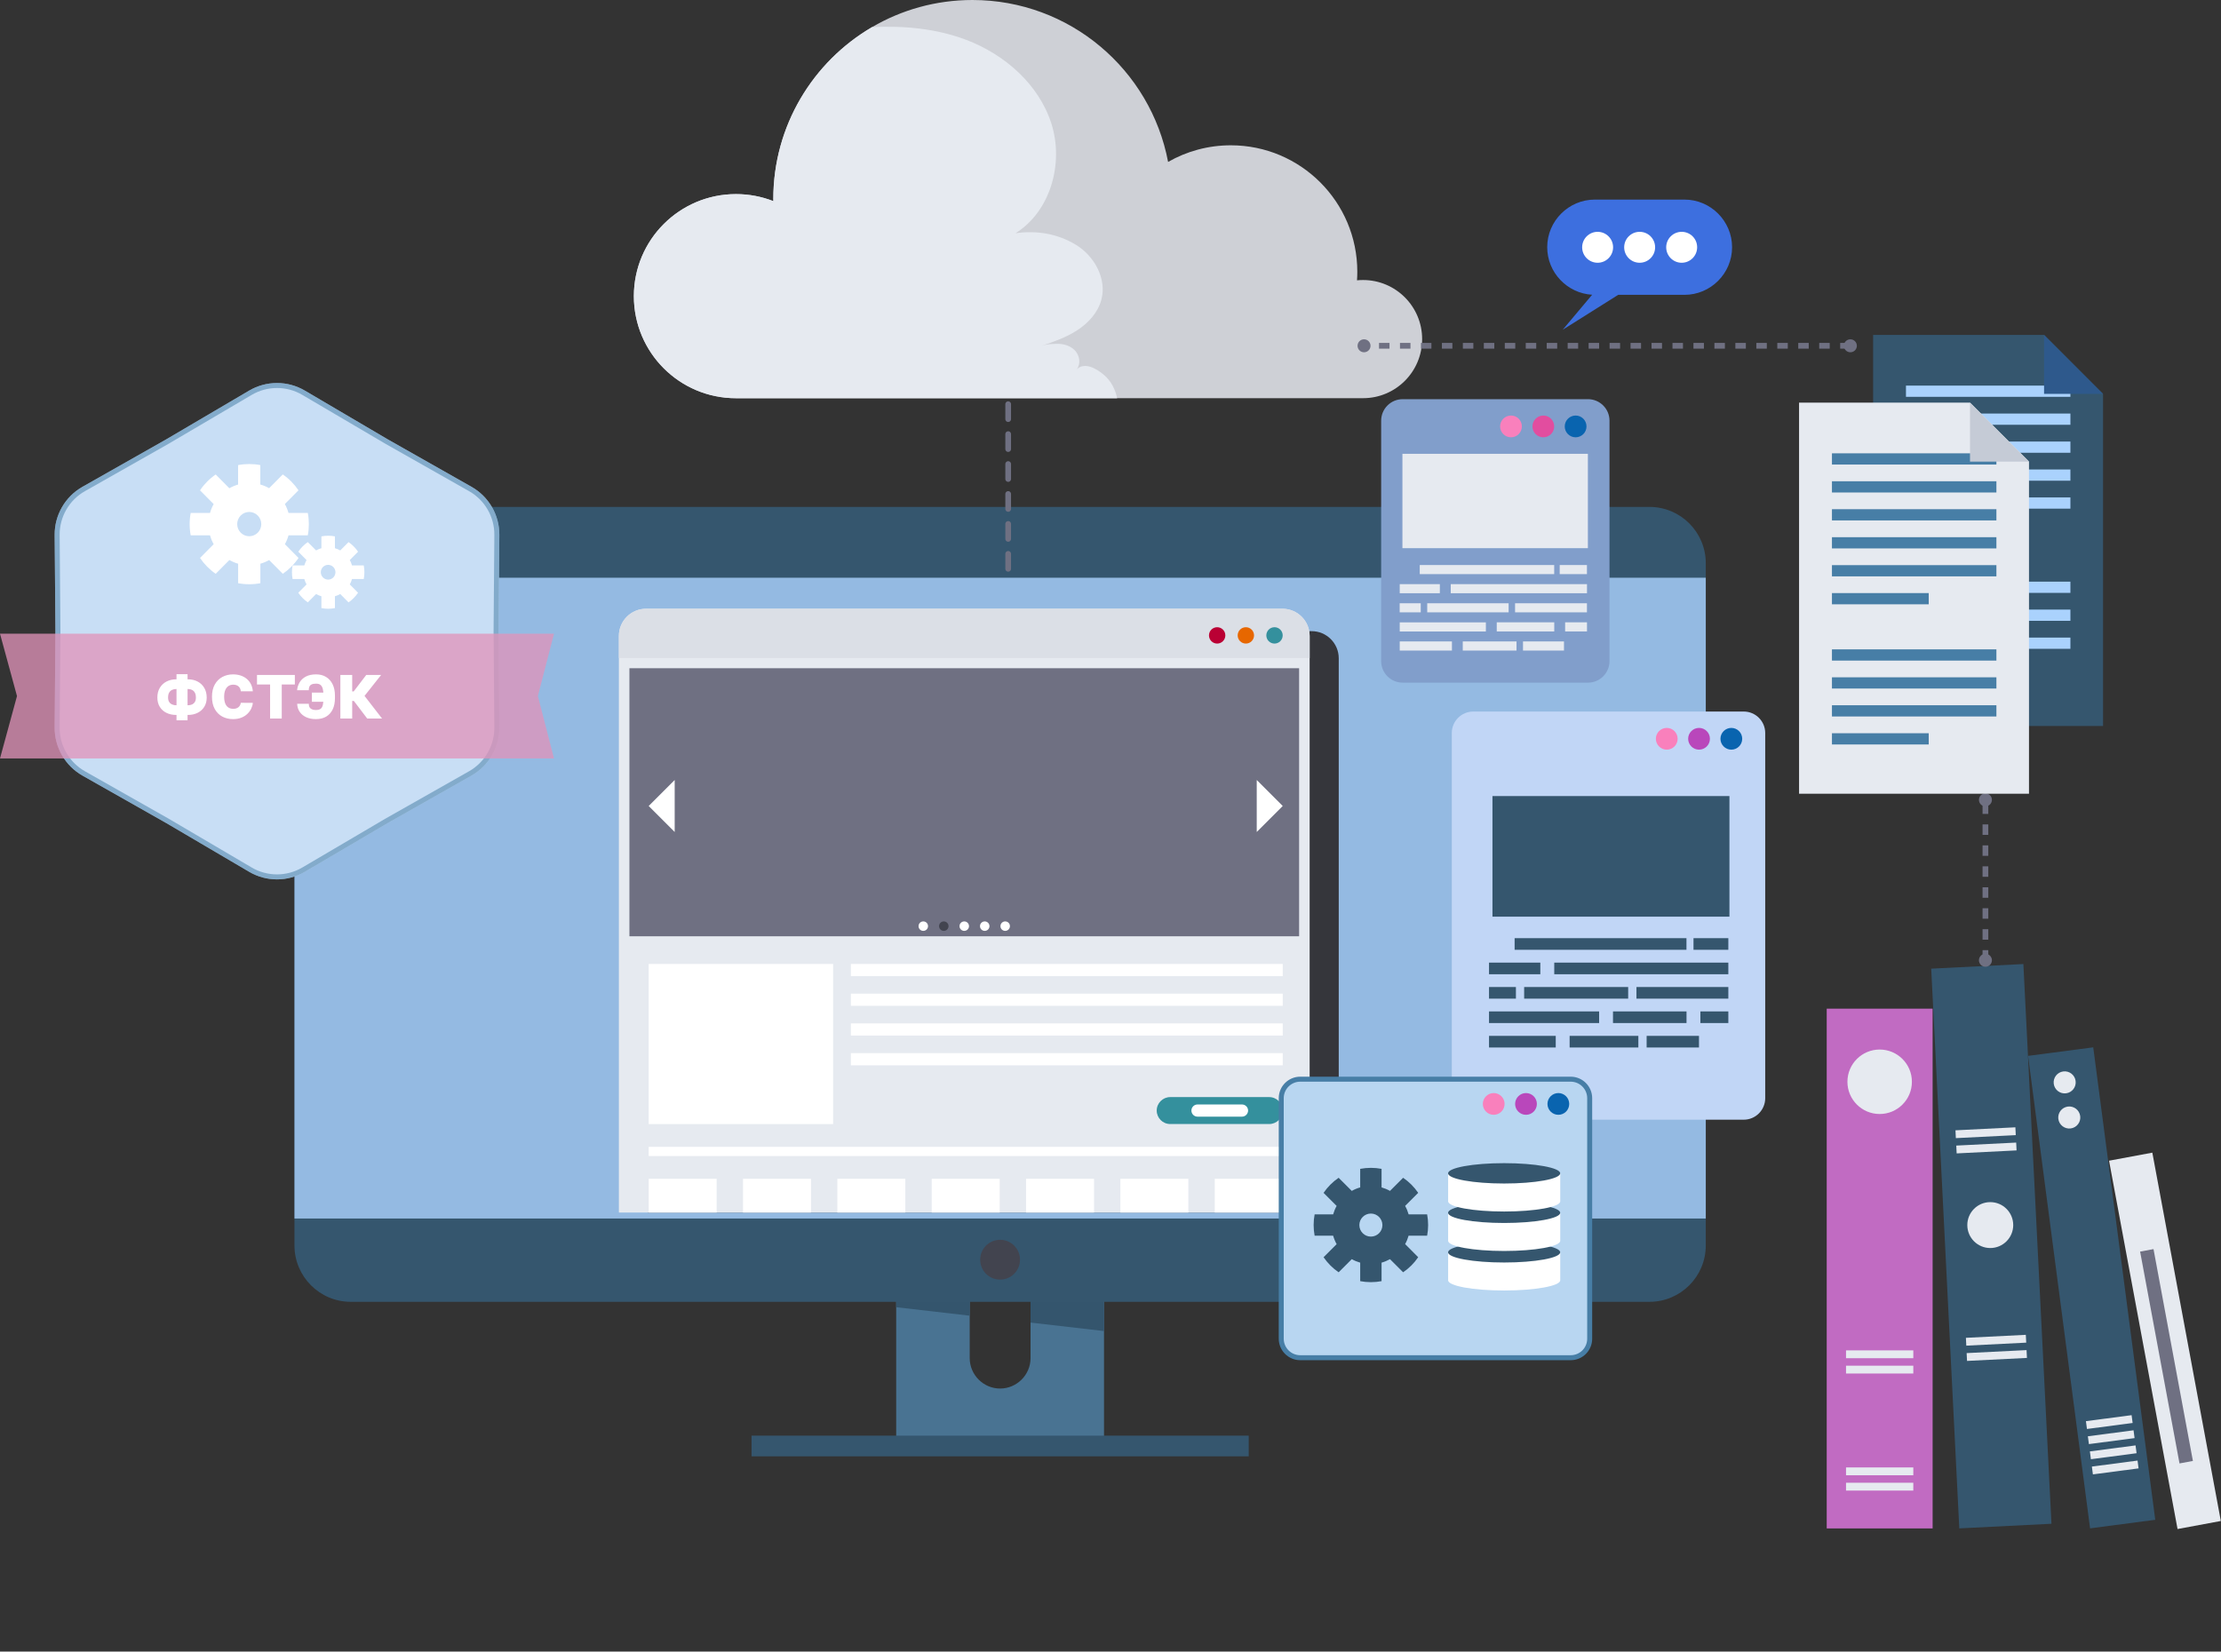 <?xml version="1.0" encoding="UTF-8"?> <svg xmlns="http://www.w3.org/2000/svg" width="445" height="331" viewBox="0 0 445 331" fill="none"><rect x="0" y="0" width="445" height="331" fill="#333333" stroke="none"/> <g clip-path="url(#clip0_105_357)"> <path d="M221.201 257.48V288.06H179.561V257.48H194.291V272.18C194.291 275.53 197.031 278.28 200.381 278.28C203.731 278.28 206.481 275.53 206.481 272.18V257.48H221.201V257.48Z" fill="#497392"></path> <path d="M179.561 257.48H194.291V263.68L179.561 261.98V257.48Z" fill="#34556D"></path> <path d="M221.2 257.48V266.76L206.48 265.06V257.48H221.2Z" fill="#34556D"></path> <path d="M250.2 287.72H150.58V291.87H250.2V287.72Z" fill="#35566E"></path> <path d="M341.77 112.87V249.61C341.77 255.84 336.72 260.9 330.48 260.9H70.29C64.05 260.9 59 255.83 59 249.61V112.87C59 106.64 64.05 101.59 70.29 101.59H330.48C336.72 101.59 341.77 106.64 341.77 112.87Z" fill="#35566E"></path> <path d="M341.77 115.78H59V244.21H341.77V115.78Z" fill="#AAD2FD" fill-opacity="0.81"></path> <path d="M204.37 252.46C204.37 254.66 202.59 256.45 200.38 256.45C198.17 256.45 196.39 254.67 196.39 252.46C196.39 250.26 198.17 248.47 200.38 248.47C202.59 248.47 204.37 250.26 204.37 252.46Z" fill="#42444F"></path> <g clip-path="url(#clip1_105_357)"> <path d="M268.23 131.93V322.13C268.23 325.13 265.79 327.57 262.79 327.57H135.27C132.27 327.57 129.83 325.13 129.83 322.13V131.93C129.83 128.93 132.27 126.49 135.27 126.49H262.79C265.79 126.49 268.23 128.92 268.23 131.93Z" fill="#35363B"></path> <path d="M262.4 127.44V317.64C262.4 320.64 259.96 323.08 256.96 323.08H129.44C126.44 323.08 124 320.64 124 317.64V127.44C124 124.44 126.44 122 129.44 122H256.96C259.96 122 262.4 124.44 262.4 127.44Z" fill="#E6EAF0"></path> <path d="M262.4 127.44V131.88H124V127.44C124 124.44 126.44 122 129.44 122H256.96C259.96 122 262.4 124.44 262.4 127.44Z" fill="#DBDFE6"></path> <path d="M255.361 128.98C256.266 128.98 257.001 128.246 257.001 127.34C257.001 126.434 256.266 125.7 255.361 125.7C254.455 125.7 253.721 126.434 253.721 127.34C253.721 128.246 254.455 128.98 255.361 128.98Z" fill="#34909D"></path> <path d="M249.62 128.98C250.526 128.98 251.26 128.246 251.26 127.34C251.26 126.434 250.526 125.7 249.62 125.7C248.715 125.7 247.98 126.434 247.98 127.34C247.98 128.246 248.715 128.98 249.62 128.98Z" fill="#E76700"></path> <path d="M243.87 128.98C244.776 128.98 245.51 128.246 245.51 127.34C245.51 126.434 244.776 125.7 243.87 125.7C242.965 125.7 242.23 126.434 242.23 127.34C242.23 128.246 242.965 128.98 243.87 128.98Z" fill="#BA0034"></path> <path d="M260.29 133.92H126.11V187.64H260.29V133.92Z" fill="#6F7082"></path> <path d="M166.93 193.19H129.97V225.28H166.93V193.19Z" fill="white"></path> <path d="M257.01 193.19H170.48V195.63H257.01V193.19Z" fill="white"></path> <path d="M257.01 199.14H170.48V201.58H257.01V199.14Z" fill="white"></path> <path d="M257.01 205.1H170.48V207.54H257.01V205.1Z" fill="white"></path> <path d="M257.01 211.06H170.48V213.5H257.01V211.06Z" fill="white"></path> <path d="M254.3 225.27H234.46C232.97 225.27 231.76 224.05 231.76 222.57C231.76 221.08 232.98 219.87 234.46 219.87H254.3C255.79 219.87 257 221.09 257 222.57C257.01 224.06 255.79 225.27 254.3 225.27Z" fill="#34909D"></path> <path d="M248.85 223.79H239.93C239.26 223.79 238.71 223.24 238.71 222.57C238.71 221.9 239.26 221.35 239.93 221.35H248.85C249.52 221.35 250.07 221.9 250.07 222.57C250.06 223.24 249.52 223.79 248.85 223.79Z" fill="white"></path> <path d="M143.59 236.24H129.97V249.86H143.59V236.24Z" fill="white"></path> <path d="M162.49 236.24H148.87V249.86H162.49V236.24Z" fill="white"></path> <path d="M181.39 236.24H167.77V249.86H181.39V236.24Z" fill="white"></path> <path d="M200.3 236.24H186.68V249.86H200.3V236.24Z" fill="white"></path> <path d="M219.2 236.24H205.58V249.86H219.2V236.24Z" fill="white"></path> <path d="M238.099 236.24H224.479V249.86H238.099V236.24Z" fill="white"></path> <path d="M257.01 236.24H243.39V249.86H257.01V236.24Z" fill="white"></path> <path d="M129.97 161.53L135.18 166.74V156.32L129.97 161.53Z" fill="white"></path> <path d="M251.8 156.32V166.74L257.01 161.53L251.8 156.32Z" fill="white"></path> <path d="M185.94 185.61C185.94 186.13 185.52 186.56 184.99 186.56C184.46 186.56 184.04 186.14 184.04 185.61C184.04 185.09 184.46 184.66 184.99 184.66C185.52 184.66 185.94 185.08 185.94 185.61Z" fill="white"></path> <path d="M189.1 186.56C189.625 186.56 190.05 186.135 190.05 185.61C190.05 185.085 189.625 184.66 189.1 184.66C188.576 184.66 188.15 185.085 188.15 185.61C188.15 186.135 188.576 186.56 189.1 186.56Z" fill="#42444F"></path> <path d="M194.15 185.61C194.15 186.13 193.73 186.56 193.2 186.56C192.68 186.56 192.25 186.14 192.25 185.61C192.25 185.09 192.67 184.66 193.2 184.66C193.72 184.66 194.15 185.08 194.15 185.61Z" fill="white"></path> <path d="M197.3 186.56C197.824 186.56 198.25 186.135 198.25 185.61C198.25 185.085 197.824 184.66 197.3 184.66C196.775 184.66 196.35 185.085 196.35 185.61C196.35 186.135 196.775 186.56 197.3 186.56Z" fill="white"></path> <path d="M202.35 185.61C202.35 186.13 201.93 186.56 201.4 186.56C200.87 186.56 200.45 186.14 200.45 185.61C200.45 185.09 200.87 184.66 201.4 184.66C201.93 184.66 202.35 185.08 202.35 185.61Z" fill="white"></path> <path d="M129.97 230.76H257.01" stroke="white" stroke-width="1.843" stroke-miterlimit="10"></path> </g> <path d="M349.37 224.4H295.19C292.81 224.4 290.88 222.47 290.88 220.09V146.91C290.88 144.53 292.81 142.6 295.19 142.6H349.37C351.75 142.6 353.68 144.53 353.68 146.91V220.1C353.67 222.47 351.75 224.4 349.37 224.4Z" fill="#C1D6F6"></path> <path d="M349.07 148.06C349.07 149.27 348.09 150.24 346.89 150.24C345.69 150.24 344.71 149.26 344.71 148.06C344.71 146.86 345.69 145.88 346.89 145.88C348.09 145.88 349.07 146.85 349.07 148.06Z" fill="#0964AF"></path> <path d="M342.599 148.06C342.599 149.27 341.619 150.24 340.419 150.24C339.219 150.24 338.239 149.26 338.239 148.06C338.239 146.86 339.219 145.88 340.419 145.88C341.619 145.88 342.599 146.85 342.599 148.06Z" fill="#B947BB"></path> <path d="M336.13 148.06C336.13 149.27 335.15 150.24 333.95 150.24C332.75 150.24 331.77 149.26 331.77 148.06C331.77 146.86 332.75 145.88 333.95 145.88C335.15 145.88 336.13 146.85 336.13 148.06Z" fill="#F980BC"></path> <path d="M318.17 136.81H281.04C278.66 136.81 276.73 134.88 276.73 132.5V84.31C276.73 81.93 278.66 80 281.04 80H318.17C320.55 80 322.48 81.93 322.48 84.31V132.51C322.47 134.89 320.54 136.81 318.17 136.81Z" fill="#819ECB"></path> <path d="M317.871 85.46C317.871 86.67 316.891 87.64 315.691 87.64C314.481 87.64 313.511 86.66 313.511 85.46C313.511 84.25 314.491 83.28 315.691 83.28C316.891 83.27 317.871 84.25 317.871 85.46Z" fill="#0964AF"></path> <path d="M311.401 85.46C311.401 86.67 310.421 87.64 309.221 87.64C308.011 87.64 307.041 86.66 307.041 85.46C307.041 84.25 308.021 83.28 309.221 83.28C310.421 83.27 311.401 84.25 311.401 85.46Z" fill="#E24D9F"></path> <path d="M304.921 85.46C304.921 86.67 303.941 87.64 302.741 87.64C301.531 87.64 300.561 86.66 300.561 85.46C300.561 84.25 301.541 83.28 302.741 83.28C303.951 83.27 304.921 84.25 304.921 85.46Z" fill="#F980BC"></path> <path d="M314.7 272.1H260.52C258.416 272.1 256.71 270.394 256.71 268.29V220.09C256.71 217.986 258.416 216.28 260.52 216.28H314.7C316.804 216.28 318.51 217.986 318.51 220.09V268.29C318.51 270.403 316.805 272.1 314.7 272.1Z" fill="#B8D6F1" stroke="#477EA6"></path> <path d="M314.41 221.24C314.41 222.45 313.43 223.42 312.23 223.42C311.03 223.42 310.05 222.44 310.05 221.24C310.05 220.04 311.03 219.06 312.23 219.06C313.43 219.06 314.41 220.04 314.41 221.24Z" fill="#0964AF"></path> <path d="M307.929 221.24C307.929 222.45 306.949 223.42 305.749 223.42C304.539 223.42 303.569 222.44 303.569 221.24C303.569 220.04 304.549 219.06 305.749 219.06C306.959 219.06 307.929 220.04 307.929 221.24Z" fill="#B947BB"></path> <path d="M301.46 221.24C301.46 222.45 300.48 223.42 299.28 223.42C298.07 223.42 297.1 222.44 297.1 221.24C297.1 220.04 298.08 219.06 299.28 219.06C300.48 219.06 301.46 220.04 301.46 221.24Z" fill="#F980BC"></path> <path d="M284.66 120.9H280.44V122.72H284.66V120.9ZM299.89 126.55H311.41V124.72H299.89V126.55ZM311.4 113.24H284.46V115.06H311.4V113.24ZM280.45 130.38H290.91V128.55H280.45V130.38ZM288.49 117.07H280.45V118.89H288.49V117.07ZM285.96 122.72H302.27V120.9H285.96V122.72ZM297.71 124.73H280.45V126.56H297.71V124.73ZM303.56 122.72H317.96V120.9H303.56V122.72V122.72ZM290.67 118.89H317.97V117.07H290.67V118.89V118.89ZM312.5 113.24V115.06H317.96V113.24H312.5ZM313.59 126.55H317.97V124.72H313.59V126.55V126.55ZM293.08 130.38H303.85V128.55H293.08V130.38ZM305.15 130.38H313.36V128.55H305.15V130.38Z" fill="#E6EAF0"></path> <path d="M318.15 90.95H280.99V109.86H318.15V90.95Z" fill="#E6EAF0"></path> <path d="M303.73 197.81H298.34V200.14H303.73V197.81ZM323.18 205.03H337.91V202.7H323.18V205.03ZM337.9 188.02H303.47V190.35H337.9V188.02ZM298.34 209.93H311.71V207.6H298.34V209.93ZM308.62 192.92H298.34V195.25H308.62V192.92ZM305.38 200.14H326.22V197.81H305.38V200.14V200.14ZM320.4 202.7H298.34V205.03H320.4V202.7ZM327.88 200.14H346.29V197.81H327.88V200.14ZM311.41 195.25H346.29V192.92H311.41V195.25V195.25ZM339.31 188.02V190.35H346.29V188.02H339.31ZM340.69 205.03H346.29V202.7H340.69V205.03ZM314.49 209.93H328.26V207.6H314.49V209.93V209.93ZM329.92 209.93H340.41V207.6H329.92V209.93Z" fill="#35566E"></path> <path d="M346.51 159.54H299.03V183.71H346.51V159.54Z" fill="#35566E"></path> <path d="M285.94 247.65C286.07 246.96 286.14 246.24 286.14 245.51C286.14 244.78 286.07 244.07 285.94 243.37H282.23C282.06 242.77 281.83 242.21 281.53 241.68L284.15 239.06C283.34 237.87 282.32 236.85 281.13 236.04L278.5 238.67C277.97 238.37 277.4 238.14 276.81 237.97V234.25C276.12 234.12 275.4 234.05 274.67 234.05C273.94 234.05 273.23 234.12 272.53 234.25V237.97C271.93 238.14 271.37 238.37 270.84 238.67L268.21 236.04C267.02 236.85 266 237.88 265.19 239.06L267.81 241.68C267.51 242.21 267.28 242.78 267.11 243.37H263.4C263.27 244.06 263.2 244.78 263.2 245.51C263.2 246.24 263.27 246.95 263.4 247.65H267.11C267.28 248.25 267.51 248.81 267.81 249.34L265.19 251.96C266 253.15 267.02 254.17 268.21 254.98L270.84 252.35C271.37 252.65 271.94 252.88 272.53 253.05V256.76C273.22 256.89 273.94 256.96 274.67 256.96C275.4 256.96 276.11 256.89 276.81 256.76V253.05C277.41 252.88 277.97 252.64 278.5 252.35L281.13 254.98C282.32 254.17 283.34 253.15 284.15 251.96L281.53 249.33C281.83 248.8 282.06 248.23 282.23 247.64H285.94V247.65ZM274.67 247.83C273.39 247.83 272.36 246.79 272.36 245.52C272.36 244.24 273.4 243.21 274.67 243.21C275.95 243.21 276.98 244.25 276.98 245.52C276.99 246.79 275.95 247.83 274.67 247.83Z" fill="#35566E"></path> <path d="M290.15 250.98V256.59C290.15 257.72 295.18 258.63 301.38 258.63C307.58 258.63 312.61 257.72 312.61 256.59V250.98H290.15Z" fill="white"></path> <path d="M301.371 253.02C307.573 253.02 312.601 252.107 312.601 250.98C312.601 249.853 307.573 248.94 301.371 248.94C295.168 248.94 290.141 249.853 290.141 250.98C290.141 252.107 295.168 253.02 301.371 253.02Z" fill="#35566E"></path> <path d="M290.15 243.06V248.67C290.15 249.8 295.18 250.71 301.38 250.71C307.58 250.71 312.61 249.8 312.61 248.67V243.06H290.15Z" fill="white"></path> <path d="M301.371 245.1C307.573 245.1 312.601 244.187 312.601 243.06C312.601 241.933 307.573 241.02 301.371 241.02C295.168 241.02 290.141 241.933 290.141 243.06C290.141 244.187 295.168 245.1 301.371 245.1Z" fill="#35566E"></path> <path d="M290.15 235.15V240.76C290.15 241.89 295.18 242.8 301.38 242.8C307.58 242.8 312.61 241.89 312.61 240.76V235.15H290.15Z" fill="white"></path> <path d="M301.371 237.19C307.573 237.19 312.601 236.277 312.601 235.15C312.601 234.023 307.573 233.11 301.371 233.11C295.168 233.11 290.141 234.023 290.141 235.15C290.141 236.277 295.168 237.19 301.371 237.19Z" fill="#35566E"></path> <path d="M202 75V116.22" stroke="#6F7082" stroke-width="1.14" stroke-miterlimit="10" stroke-linecap="round" stroke-linejoin="round" stroke-dasharray="3 3"></path> </g> <g clip-path="url(#clip2_105_357)"> <path d="M419.403 209.898L406.345 211.611L418.769 306.3L431.827 304.586L419.403 209.898Z" fill="#35566E"></path> <path d="M415.87 216.63C416.03 217.84 415.18 218.95 413.97 219.11C412.76 219.27 411.65 218.42 411.49 217.21C411.33 216 412.18 214.89 413.39 214.73C414.6 214.57 415.71 215.42 415.87 216.63Z" fill="#E6EAF0"></path> <path d="M415.312 226.053C416.467 225.66 417.085 224.404 416.692 223.249C416.299 222.093 415.044 221.475 413.888 221.868C412.733 222.261 412.115 223.517 412.508 224.672C412.901 225.828 414.156 226.446 415.312 226.053Z" fill="#E6EAF0"></path> <path d="M427.088 283.616L417.937 284.816L418.142 286.383L427.294 285.182L427.088 283.616Z" fill="#E6EAF0"></path> <path d="M427.478 286.647L418.326 287.848L418.532 289.414L427.683 288.213L427.478 286.647Z" fill="#E6EAF0"></path> <path d="M427.879 289.676L418.728 290.877L418.933 292.444L428.085 291.243L427.879 289.676Z" fill="#E6EAF0"></path> <path d="M428.279 292.716L419.128 293.917L419.333 295.483L428.485 294.282L428.279 292.716Z" fill="#E6EAF0"></path> <path d="M405.403 193.205L386.938 194.131L392.565 306.305L411.031 305.379L405.403 193.205Z" fill="#35566E"></path> <path d="M398.77 250.12C401.31 250.12 403.37 248.06 403.37 245.52C403.37 242.979 401.31 240.92 398.77 240.92C396.229 240.92 394.17 242.979 394.17 245.52C394.17 248.06 396.229 250.12 398.77 250.12Z" fill="#E6EAF0"></path> <path d="M403.802 225.926L391.798 226.528L391.877 228.096L403.881 227.494L403.802 225.926Z" fill="#E6EAF0"></path> <path d="M403.962 228.986L391.958 229.588L392.037 231.156L404.041 230.554L403.962 228.986Z" fill="#E6EAF0"></path> <path d="M405.893 267.514L393.889 268.116L393.967 269.684L405.972 269.082L405.893 267.514Z" fill="#E6EAF0"></path> <path d="M406.041 270.575L394.037 271.177L394.116 272.745L406.12 272.143L406.041 270.575Z" fill="#E6EAF0"></path> <path d="M387.22 202.15H366V306.31H387.22V202.15Z" fill="#C16BC2"></path> <path d="M376.61 223.26C380.178 223.26 383.07 220.368 383.07 216.8C383.07 213.232 380.178 210.34 376.61 210.34C373.043 210.34 370.15 213.232 370.15 216.8C370.15 220.368 373.043 223.26 376.61 223.26Z" fill="#E6EAF0"></path> <path d="M383.35 270.63H369.87V272.2H383.35V270.63Z" fill="#E6EAF0"></path> <path d="M383.35 273.7H369.87V275.27H383.35V273.7Z" fill="#E6EAF0"></path> <path d="M383.35 294.09H369.87V295.66H383.35V294.09Z" fill="#E6EAF0"></path> <path d="M383.35 297.16H369.87V298.73H383.35V297.16Z" fill="#E6EAF0"></path> <path d="M431.241 231.005L422.569 232.618L436.294 306.436L444.966 304.824L431.241 231.005Z" fill="#E6EAF0"></path> <path d="M431.478 250.336L428.794 250.835L436.687 293.29L439.371 292.79L431.478 250.336Z" fill="#6F7082"></path> <path d="M397.8 192.52V160.24" stroke="#6F7082" stroke-width="1.153" stroke-miterlimit="10" stroke-dasharray="2.1 2.1"></path> <path d="M397.8 193.75C398.518 193.75 399.1 193.168 399.1 192.45C399.1 191.732 398.518 191.15 397.8 191.15C397.082 191.15 396.5 191.732 396.5 192.45C396.5 193.168 397.082 193.75 397.8 193.75Z" fill="#6F7082"></path> <path d="M399.1 160.3C399.1 159.58 398.52 159 397.8 159C397.08 159 396.5 159.58 396.5 160.3C396.5 161.02 397.08 161.6 397.8 161.6C398.52 161.6 399.1 161.02 399.1 160.3Z" fill="#6F7082"></path> </g> <g clip-path="url(#clip3_105_357)"> <path d="M284.94 67.96C284.94 74.5 279.64 79.8 273.1 79.8H147.46C136.16 79.81 127 70.65 127 59.35C127 48.06 136.16 38.9 147.46 38.9C150.1 38.9 152.63 39.4 154.95 40.31C154.95 40.18 154.94 40.04 154.94 39.9C154.94 25.2 162.89 12.36 174.72 5.44C180.62 1.98 187.5 0 194.84 0C214.33 0 230.55 13.97 234.04 32.45C237.74 30.33 242.03 29.12 246.61 29.12C260.6 29.12 271.95 40.47 271.95 54.46C271.95 55.04 271.93 55.61 271.89 56.18C272.29 56.14 272.69 56.12 273.1 56.12C279.64 56.12 284.94 61.42 284.94 67.96Z" fill="#CED0D6"></path> <path d="M223.83 79.81H147.46C136.16 79.81 127 70.65 127 59.35C127 48.06 136.16 38.9 147.46 38.9C150.1 38.9 152.63 39.4 154.95 40.31C154.95 40.18 154.94 40.04 154.94 39.9C154.94 25.2 162.89 12.36 174.72 5.44C181.13 5.12 187.57 5.72 193.55 7.97C201.3 10.9 208.17 16.92 210.67 24.81C213.17 32.71 210.5 42.36 203.47 46.74C207.76 46.14 211.91 46.83 215.6 49.08C219.29 51.33 221.79 55.89 220.67 60.07C219.98 62.66 218.03 64.78 215.77 66.23C213.58 67.64 211.1 68.5 208.63 69.33C209.77 68.96 210.31 68.96 211.6 68.91C212.98 68.85 214.44 69.24 215.39 70.25C216.34 71.26 216.59 72.96 215.72 74.03C217.25 72.52 219.58 73.76 221.22 75.16C222.61 76.35 223.46 78.01 223.83 79.81Z" fill="#E6EAF0"></path> </g> <g clip-path="url(#clip4_105_357)"> <path d="M421.36 145.5H375.3V67.12H409.55C414.16 71.73 416.75 74.32 421.37 78.94V145.5H421.36Z" fill="#35566E"></path> <path d="M414.83 77.28H381.88V79.53H414.83V77.28Z" fill="#AAD2FD"></path> <path d="M414.83 82.88H381.88V85.13H414.83V82.88Z" fill="#AAD2FD"></path> <path d="M414.83 88.49H381.88V90.74H414.83V88.49Z" fill="#AAD2FD"></path> <path d="M414.83 94.09H381.88V96.34H414.83V94.09Z" fill="#AAD2FD"></path> <path d="M414.83 99.69H381.88V101.94H414.83V99.69Z" fill="#AAD2FD"></path> <path d="M401.27 105.3H381.88V107.55H401.27V105.3Z" fill="#477EA6"></path> <path d="M414.83 116.57H381.88V118.82H414.83V116.57Z" fill="#AAD2FD"></path> <path d="M414.83 122.17H381.88V124.42H414.83V122.17Z" fill="#AAD2FD"></path> <path d="M414.83 127.78H381.88V130.03H414.83V127.78Z" fill="#AAD2FD"></path> <path d="M401.27 133.38H381.88V135.63H401.27V133.38Z" fill="#477EA6"></path> <path d="M421.36 78.94H409.55V67.12C414.16 71.74 416.75 74.32 421.36 78.94Z" fill="#2E598C"></path> <path d="M406.53 159.07H360.46V80.69H394.71C399.32 85.3 401.91 87.89 406.53 92.51V159.07Z" fill="#E6EAF0"></path> <path d="M400 90.85H367.05V93.1H400V90.85Z" fill="#477EA6"></path> <path d="M400 96.45H367.05V98.7H400V96.45Z" fill="#477EA6"></path> <path d="M400 102.05H367.05V104.3H400V102.05Z" fill="#477EA6"></path> <path d="M400 107.66H367.05V109.91H400V107.66Z" fill="#477EA6"></path> <path d="M400 113.26H367.05V115.51H400V113.26Z" fill="#477EA6"></path> <path d="M386.44 118.86H367.05V121.11H386.44V118.86Z" fill="#477EA6"></path> <path d="M400 130.14H367.05V132.39H400V130.14Z" fill="#477EA6"></path> <path d="M400 135.74H367.05V137.99H400V135.74Z" fill="#477EA6"></path> <path d="M400 141.34H367.05V143.59H400V141.34Z" fill="#477EA6"></path> <path d="M386.44 146.95H367.05V149.2H386.44V146.95Z" fill="#477EA6"></path> <path d="M406.53 92.51H394.71V80.69C399.33 85.3 401.91 87.89 406.53 92.51Z" fill="#C5CBD6"></path> <path d="M337.5 40H319.54C314.29 40 310 44.29 310 49.54C310 54.61 314 58.78 319 59.07L313.1 66.09L324.22 59.09H337.5C342.75 59.09 347.04 54.8 347.04 49.55C347.04 44.3 342.75 40 337.5 40Z" fill="#407BFF" fill-opacity="0.84"></path> <path d="M320.1 46.46C318.39 46.46 317 47.85 317 49.56C317 51.27 318.39 52.66 320.1 52.66C321.81 52.66 323.2 51.27 323.2 49.56C323.2 47.85 321.81 46.46 320.1 46.46ZM328.52 46.46C326.81 46.46 325.42 47.85 325.42 49.56C325.42 51.27 326.81 52.66 328.52 52.66C330.23 52.66 331.62 51.27 331.62 49.56C331.62 47.85 330.24 46.46 328.52 46.46ZM336.94 46.46C335.23 46.46 333.84 47.85 333.84 49.56C333.84 51.27 335.23 52.66 336.94 52.66C338.65 52.66 340.04 51.27 340.04 49.56C340.05 47.85 338.66 46.46 336.94 46.46Z" fill="white"></path> </g> <g clip-path="url(#clip5_105_357)"> <path d="M370.8 69.3H273.24" stroke="#6F7082" stroke-width="1.153" stroke-miterlimit="10" stroke-dasharray="2.1 2.1"></path> <path d="M370.74 68C371.46 68 372.04 68.58 372.04 69.3C372.04 70.02 371.46 70.6 370.74 70.6C370.02 70.6 369.44 70.02 369.44 69.3C369.44 68.58 370.02 68 370.74 68Z" fill="#6F7082"></path> <path d="M273.3 68C272.58 68 272 68.58 272 69.3C272 70.02 272.58 70.6 273.3 70.6C274.02 70.6 274.6 70.02 274.6 69.3C274.6 68.58 274.02 68 273.3 68Z" fill="#6F7082"></path> </g> <path d="M49.923 78.28C53.366 76.255 57.634 76.255 61.077 78.28L77.697 88.055L94.472 97.561C97.946 99.529 100.08 103.226 100.048 107.219L99.893 126.5L100.048 145.781C100.08 149.774 97.946 153.471 94.472 155.44L77.697 164.945L61.077 174.72C57.634 176.745 53.366 176.745 49.923 174.72L33.303 164.945L16.528 155.44C13.054 153.471 10.92 149.774 10.952 145.781L11.107 126.5L10.952 107.219C10.92 103.226 13.054 99.529 16.528 97.561L33.303 88.055L49.923 78.28Z" fill="#C8DEF5"></path> <path d="M77.443 88.486L77.443 88.486L77.45 88.49L94.225 97.996C97.541 99.875 99.579 103.404 99.548 107.215L99.393 126.496L99.393 126.504L99.548 145.785C99.579 149.596 97.541 153.125 94.225 155.005L77.45 164.51L77.45 164.51L77.443 164.514L60.823 174.289C57.537 176.222 53.463 176.222 50.177 174.289L33.557 164.514L33.557 164.514L33.55 164.51L16.775 155.005C13.459 153.125 11.421 149.596 11.452 145.785L11.607 126.504H11.607L11.607 126.496L11.452 107.215C11.421 103.404 13.459 99.875 16.775 97.996L33.55 88.49L33.55 88.49L33.557 88.486L50.177 78.711C53.463 76.778 57.537 76.778 60.823 78.711L77.443 88.486Z" stroke="#477EA6" stroke-opacity="0.53"></path> <g clip-path="url(#clip6_105_357)"> <path d="M111 127H0L3.405 139.5L0 152H111L107.771 139.5L111 127Z" fill="#E193BA" fill-opacity="0.76"></path> <path d="M35.312 136.142H37.648C38.381 136.142 39.03 136.291 39.595 136.589C40.163 136.888 40.608 137.311 40.929 137.859C41.253 138.408 41.415 139.057 41.415 139.807C41.415 140.517 41.253 141.132 40.929 141.652C40.608 142.172 40.163 142.574 39.595 142.858C39.03 143.142 38.381 143.284 37.648 143.284H35.312C34.574 143.284 33.919 143.143 33.348 142.862C32.78 142.581 32.334 142.179 32.01 141.656C31.689 141.134 31.528 140.511 31.528 139.79C31.528 139.04 31.692 138.392 32.019 137.847C32.348 137.301 32.797 136.881 33.365 136.585C33.936 136.29 34.585 136.142 35.312 136.142ZM35.312 138.085C35.017 138.085 34.744 138.141 34.494 138.251C34.247 138.362 34.048 138.543 33.898 138.793C33.75 139.043 33.676 139.375 33.676 139.79C33.676 140.17 33.753 140.474 33.906 140.702C34.062 140.929 34.264 141.092 34.511 141.192C34.761 141.291 35.028 141.341 35.312 141.341H37.665C37.955 141.341 38.219 141.29 38.457 141.188C38.699 141.082 38.891 140.918 39.033 140.693C39.178 140.466 39.25 140.17 39.25 139.807C39.25 139.392 39.178 139.058 39.033 138.805C38.891 138.553 38.699 138.369 38.457 138.256C38.219 138.142 37.955 138.085 37.665 138.085H35.312ZM37.58 135.119V144.358H35.364V135.119H37.58ZM50.656 138.545H48.252C48.235 138.347 48.19 138.166 48.116 138.004C48.045 137.842 47.945 137.703 47.818 137.587C47.693 137.467 47.541 137.376 47.361 137.314C47.182 137.249 46.979 137.216 46.752 137.216C46.354 137.216 46.018 137.312 45.742 137.506C45.469 137.699 45.262 137.976 45.12 138.337C44.981 138.697 44.911 139.131 44.911 139.636C44.911 140.17 44.982 140.618 45.124 140.979C45.269 141.337 45.478 141.607 45.751 141.788C46.023 141.967 46.352 142.057 46.735 142.057C46.954 142.057 47.15 142.03 47.323 141.976C47.496 141.919 47.647 141.838 47.775 141.733C47.903 141.628 48.006 141.501 48.086 141.354C48.168 141.203 48.224 141.034 48.252 140.847L50.656 140.864C50.627 141.233 50.523 141.609 50.344 141.993C50.166 142.374 49.911 142.726 49.582 143.05C49.255 143.371 48.85 143.629 48.367 143.825C47.884 144.021 47.323 144.119 46.684 144.119C45.883 144.119 45.164 143.947 44.528 143.604C43.894 143.26 43.393 142.754 43.023 142.087C42.657 141.419 42.474 140.602 42.474 139.636C42.474 138.665 42.661 137.847 43.036 137.182C43.411 136.514 43.917 136.01 44.553 135.669C45.19 135.325 45.9 135.153 46.684 135.153C47.235 135.153 47.742 135.229 48.205 135.379C48.668 135.53 49.075 135.75 49.424 136.04C49.773 136.327 50.055 136.68 50.268 137.101C50.481 137.521 50.61 138.003 50.656 138.545ZM51.492 137.182V135.273H59.077V137.182H56.452V144H54.117V137.182H51.492ZM66.36 138.801V140.642H62.49V138.801H66.36ZM59.541 141.051H61.877C61.865 141.477 61.986 141.791 62.239 141.993C62.495 142.195 62.846 142.295 63.291 142.295C63.706 142.295 64.022 142.214 64.238 142.053C64.456 141.888 64.606 141.631 64.685 141.281C64.767 140.929 64.809 140.472 64.809 139.909V139.381C64.809 138.83 64.762 138.379 64.668 138.03C64.574 137.68 64.421 137.423 64.208 137.259C63.995 137.094 63.706 137.011 63.343 137.011C62.945 137.011 62.64 137.064 62.426 137.169C62.213 137.274 62.067 137.425 61.988 137.621C61.908 137.817 61.865 138.051 61.86 138.324H59.525C59.581 137.739 59.756 137.206 60.049 136.726C60.341 136.246 60.76 135.864 61.306 135.58C61.851 135.295 62.53 135.153 63.343 135.153C64.104 135.153 64.766 135.325 65.329 135.669C65.894 136.01 66.331 136.499 66.641 137.135C66.954 137.768 67.11 138.523 67.11 139.398V139.909C67.11 140.784 66.959 141.537 66.658 142.168C66.357 142.795 65.922 143.278 65.354 143.616C64.786 143.952 64.098 144.119 63.291 144.119C62.559 144.119 61.915 143.994 61.361 143.744C60.81 143.491 60.375 143.136 60.057 142.679C59.742 142.219 59.57 141.676 59.541 141.051ZM73.573 144L70.897 140.472H70.565V144H68.195V135.273H70.565V138.562H70.871L73.377 135.273H76.36L73.036 139.466L76.548 144H73.573Z" fill="white"></path> </g> <g clip-path="url(#clip7_105_357)"> <path d="M61.672 107.286C61.811 106.559 61.88 105.806 61.88 105.045C61.88 104.274 61.811 103.53 61.672 102.795H57.8C57.627 102.174 57.384 101.57 57.071 101.018L59.806 98.261C58.964 97.018 57.896 95.932 56.654 95.083L53.92 97.841C53.373 97.525 52.783 97.28 52.158 97.105V93.21C51.446 93.07 50.7 93 49.936 93C49.172 93 48.434 93.07 47.705 93.21V97.114C47.089 97.289 46.507 97.534 45.951 97.849L43.217 95.092C41.984 95.941 40.908 97.018 40.075 98.269L42.809 101.027C42.496 101.578 42.254 102.174 42.08 102.795H38.208C38.069 103.522 38 104.274 38 105.045C38 105.815 38.069 106.559 38.208 107.286H42.08C42.254 107.907 42.496 108.511 42.809 109.062L40.075 111.82C40.917 113.063 41.984 114.148 43.217 114.997L45.951 112.24C46.507 112.546 47.089 112.8 47.714 112.975V116.879C48.434 117.019 49.181 117.089 49.944 117.089C50.708 117.089 51.446 117.019 52.167 116.879V112.975C52.783 112.8 53.382 112.546 53.929 112.24L56.663 114.997C57.896 114.148 58.972 113.072 59.814 111.82L57.08 109.062C57.384 108.511 57.635 107.916 57.809 107.286H61.672ZM49.936 107.469C48.608 107.469 47.523 106.384 47.523 105.036C47.523 103.697 48.599 102.602 49.936 102.602C51.264 102.602 52.349 103.688 52.349 105.036C52.349 106.384 51.273 107.469 49.936 107.469Z" fill="white"></path> <path d="M72.879 116.048C72.966 115.61 73.009 115.155 73.009 114.682C73.009 114.209 72.966 113.763 72.879 113.317H70.526C70.422 112.94 70.275 112.573 70.084 112.24L71.742 110.568C71.23 109.806 70.578 109.159 69.832 108.642L68.174 110.314C67.835 110.122 67.48 109.973 67.106 109.868V107.496C66.672 107.408 66.221 107.364 65.752 107.364C65.292 107.364 64.841 107.408 64.398 107.496V109.868C64.025 109.973 63.66 110.122 63.33 110.314L61.672 108.642C60.917 109.159 60.275 109.815 59.763 110.568L61.42 112.24C61.23 112.581 61.082 112.94 60.978 113.317H58.625C58.538 113.763 58.495 114.218 58.495 114.682C58.495 115.146 58.538 115.601 58.625 116.048H60.978C61.082 116.424 61.23 116.792 61.42 117.124L59.763 118.796C60.275 119.558 60.926 120.205 61.672 120.722L63.33 119.05C63.669 119.243 64.025 119.391 64.398 119.496V121.869C64.841 121.956 65.292 122 65.752 122C66.212 122 66.663 121.956 67.106 121.869V119.496C67.48 119.391 67.844 119.234 68.174 119.05L69.832 120.722C70.587 120.205 71.23 119.549 71.742 118.796L70.084 117.124C70.275 116.783 70.422 116.424 70.526 116.048H72.879V116.048ZM65.743 116.161C64.936 116.161 64.276 115.496 64.276 114.682C64.276 113.868 64.936 113.203 65.743 113.203C66.551 113.203 67.21 113.859 67.21 114.682C67.21 115.496 66.559 116.161 65.743 116.161Z" fill="white"></path> </g> <defs> <clipPath id="clip0_105_357"> <rect width="294.67" height="250.91" fill="white" transform="translate(59 80)"></rect> </clipPath> <clipPath id="clip1_105_357"> <rect width="178" height="121" fill="white" transform="translate(108 122)"></rect> </clipPath> <clipPath id="clip2_105_357"> <rect width="78.95" height="147.44" fill="white" transform="translate(366 159)"></rect> </clipPath> <clipPath id="clip3_105_357"> <rect width="157.94" height="79.81" fill="white" transform="translate(127)"></rect> </clipPath> <clipPath id="clip4_105_357"> <rect width="111.36" height="119.07" fill="white" transform="translate(310 40)"></rect> </clipPath> <clipPath id="clip5_105_357"> <rect width="100.04" height="2.6" fill="white" transform="translate(272 68)"></rect> </clipPath> <clipPath id="clip6_105_357"> <rect width="111" height="25" fill="white" transform="translate(0 127)"></rect> </clipPath> <clipPath id="clip7_105_357"> <rect width="35" height="29" fill="white" transform="translate(38 93)"></rect> </clipPath> </defs> </svg> 